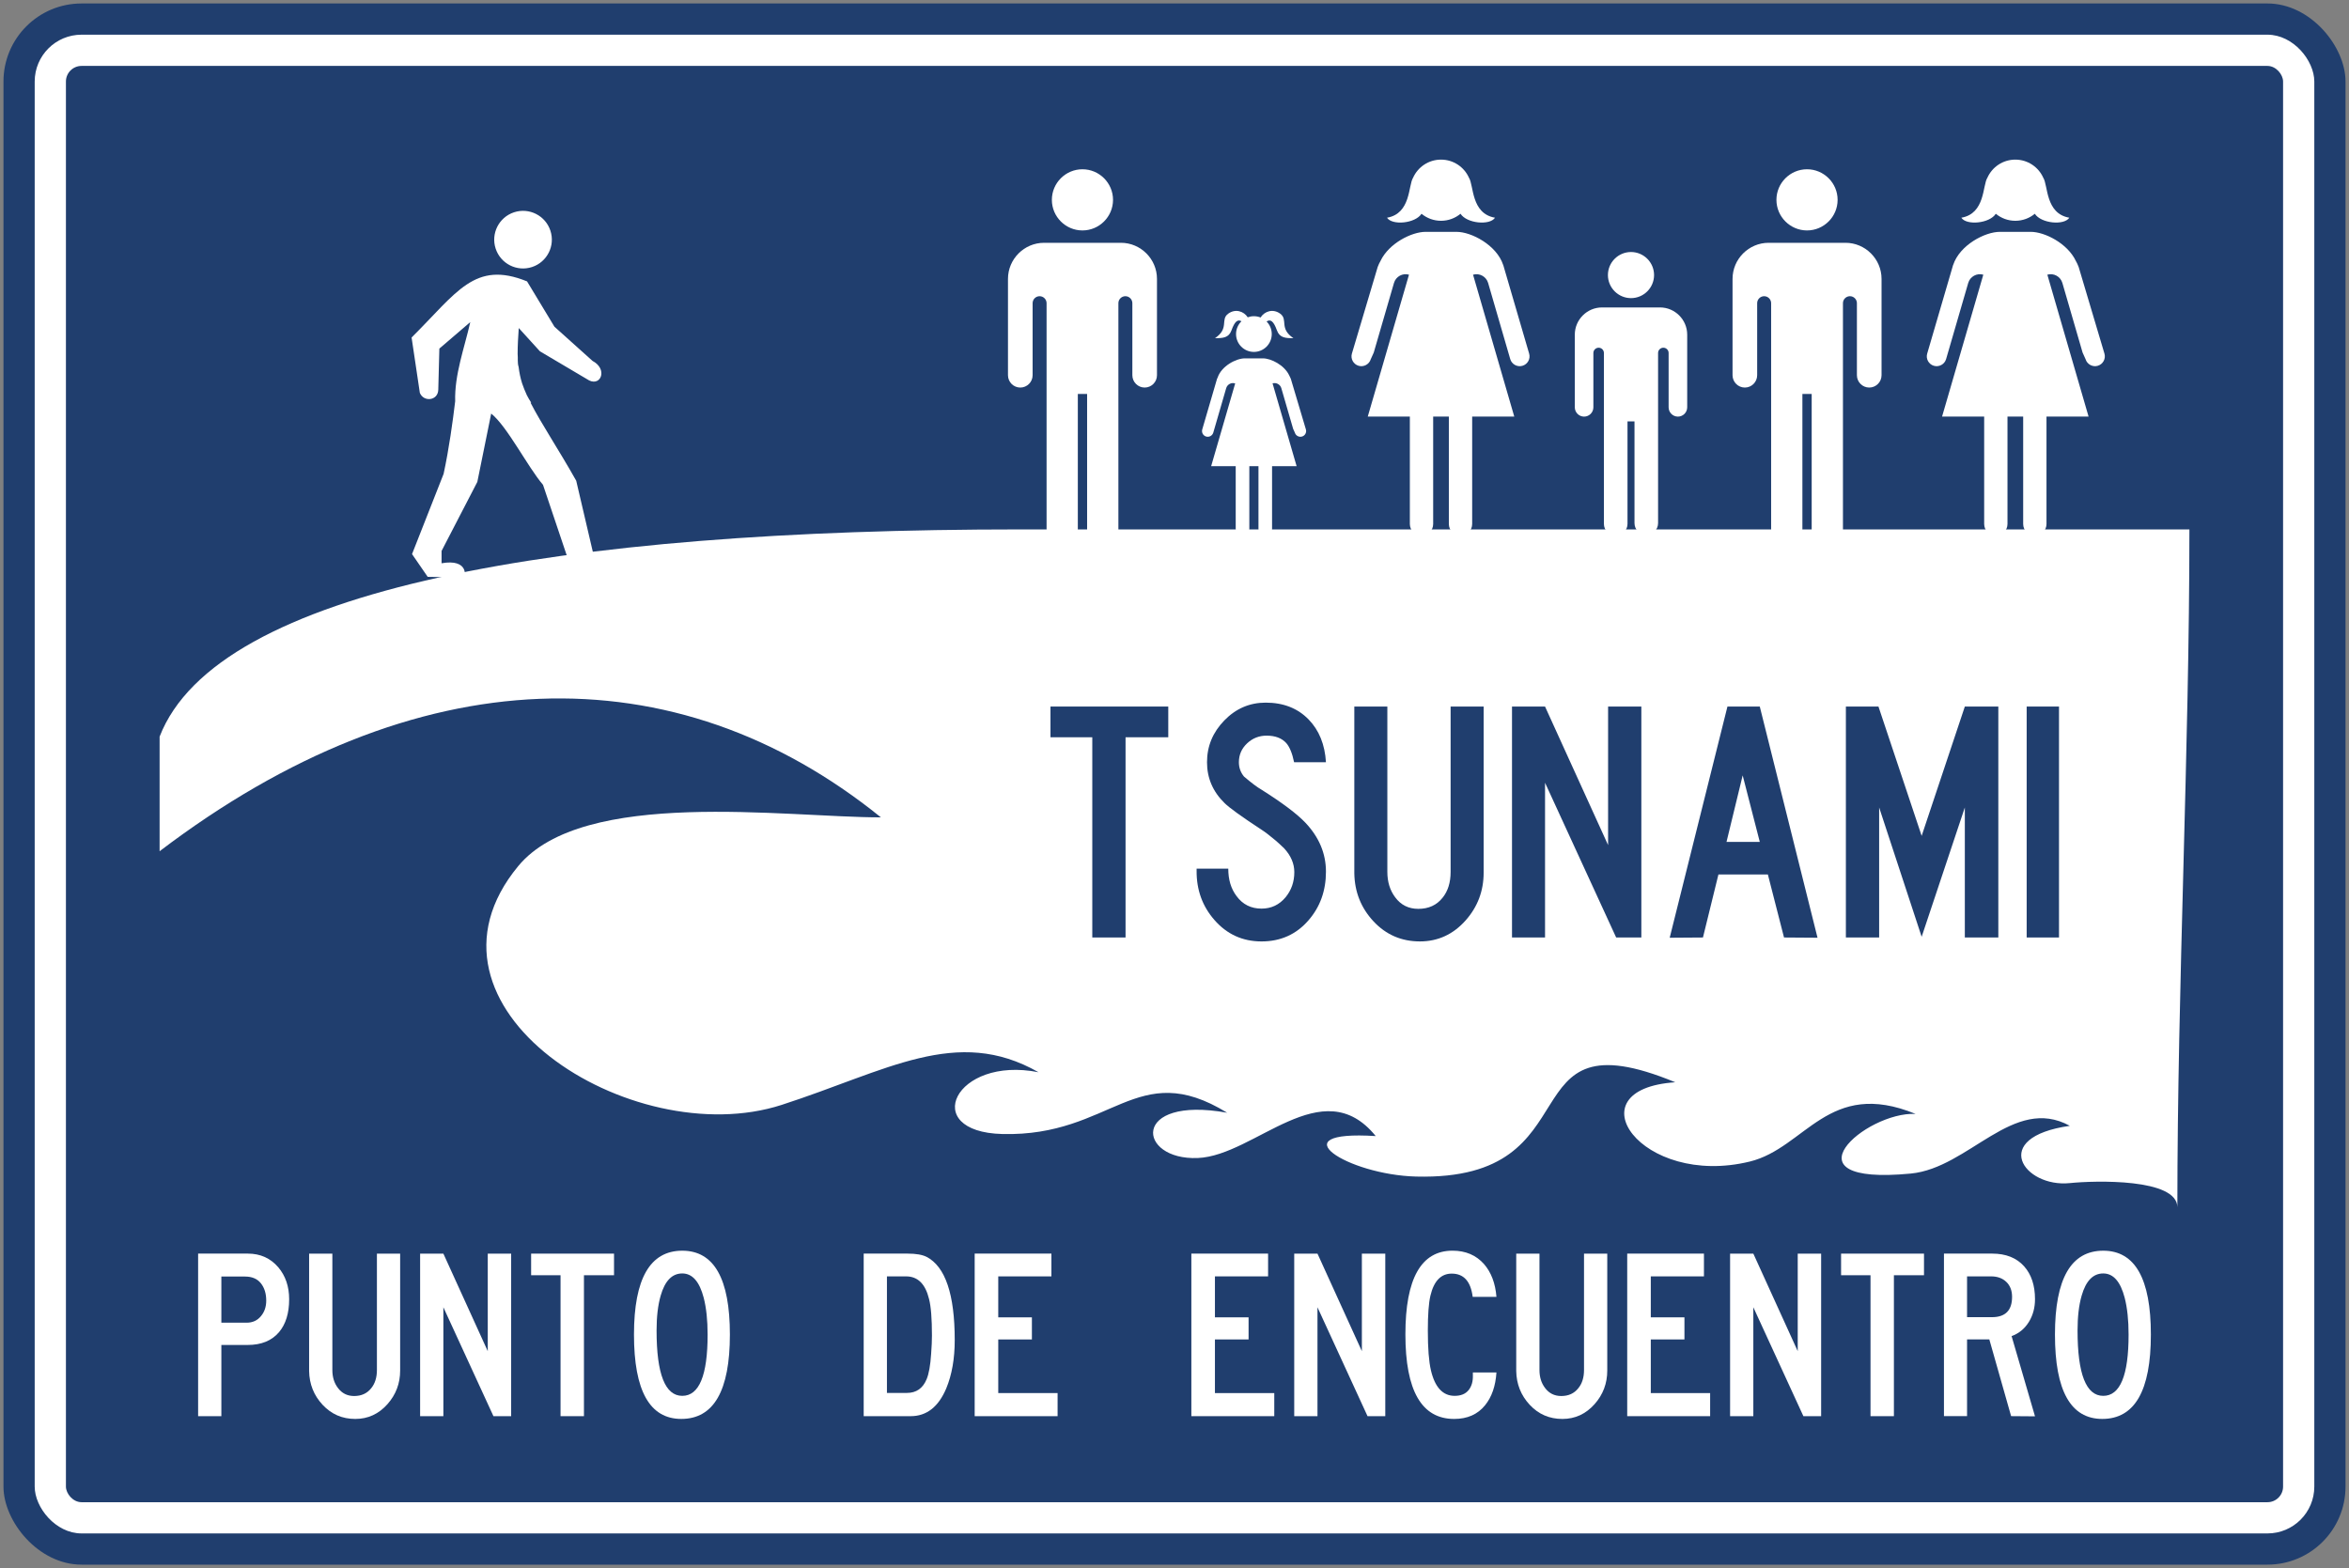 <?xml version="1.0" encoding="UTF-8" standalone="no"?>
<!-- Created with Inkscape (http://www.inkscape.org/) -->

<svg
   xmlns:dc="http://purl.org/dc/elements/1.1/"
   xmlns:cc="http://creativecommons.org/ns#"
   xmlns:rdf="http://www.w3.org/1999/02/22-rdf-syntax-ns#"
   xmlns:svg="http://www.w3.org/2000/svg"
   xmlns="http://www.w3.org/2000/svg"
   xmlns:sodipodi="http://sodipodi.sourceforge.net/DTD/sodipodi-0.dtd"
   xmlns:inkscape="http://www.inkscape.org/namespaces/inkscape"
   width="135.4cm"
   height="90.4cm"
   viewBox="0 0 1354 904"
   version="1.1"
   id="svg8"
   inkscape:version="0.92.2 (5c3e80d, 2017-08-06)"
   sodipodi:docname="77.svg">
  <rect x="0" y="0" width="1354" height="904" fill="#808080" stroke="none"/>
  <defs
     id="defs2" />
  <sodipodi:namedview
     id="base"
     pagecolor="#ffffff"
     bordercolor="#666666"
     borderopacity="1.0"
     inkscape:pageopacity="0.0"
     inkscape:pageshadow="2"
     inkscape:zoom="0.12374369"
     inkscape:cx="2994.9507"
     inkscape:cy="1757.8806"
     inkscape:document-units="cm"
     inkscape:current-layer="layer1"
     showgrid="false"
     units="cm"
     inkscape:window-width="1920"
     inkscape:window-height="1057"
     inkscape:window-x="-8"
     inkscape:window-y="-8"
     inkscape:window-maximized="1" />
  <g
     inkscape:label="Layer 1"
     inkscape:groupmode="layer"
     id="layer1"
     transform="translate(0,607)">
    <rect
       style="opacity:1;fill:#203e6e;fill-opacity:1;stroke:none;stroke-width:172.656;stroke-linejoin:round;stroke-miterlimit:4;stroke-dasharray:none;stroke-opacity:1"
       id="rect815"
       width="1350"
       height="900"
       x="2"
       y="-605"
       rx="45"
       ry="45" />
    <rect
       y="-587"
       x="20"
       height="864"
       width="1314"
       id="rect817"
       style="opacity:1;fill:#ffffff;fill-opacity:1;stroke:none;stroke-width:166.897;stroke-linejoin:round;stroke-miterlimit:4;stroke-dasharray:none;stroke-opacity:1"
       rx="27"
       ry="27" />
    <rect
       y="-569"
       x="38"
       height="828"
       width="1278"
       id="rect819"
       style="opacity:1;fill:#203e6e;fill-opacity:1;stroke:none;stroke-width:161.13;stroke-linejoin:round;stroke-miterlimit:4;stroke-dasharray:none;stroke-opacity:1"
       rx="9"
       ry="9" />
    <path
       d="m 150.462,151.674 c 1.999,-2.372 3.001,-5.347 3.001,-8.901 0,-4.06 -1.027,-7.386 -3.096,-9.978 -2.053,-2.593 -5.119,-3.888 -9.177,-3.888 h -13.591 v 26.608 h 14.523 c 3.498,0 6.273,-1.278 8.34,-3.841 m 9.931,-28.114 c 4.185,4.937 6.281,11.093 6.281,18.46 0,8.005 -1.945,14.305 -5.814,18.927 -4.185,4.937 -10.217,7.405 -18.078,7.405 h -15.183 v 41.047 H 114.2 v -93.712 h 28.668 c 7.183,0 13.027,2.631 17.525,7.872"
       style="fill:#ffffff;fill-opacity:1;fill-rule:nonzero;stroke:none;stroke-width:9.53"
       id="path1051"
       inkscape:connector-curvature="0" />
    <path
       d="m 191.577,115.697 v 67.094 c 0,4.069 1.054,7.5 3.182,10.312 2.323,3.116 5.444,4.679 9.38,4.679 4.182,0 7.462,-1.497 9.833,-4.498 2.188,-2.677 3.288,-6.176 3.288,-10.493 V 115.697 H 230.651 v 67.37 c 0,7.443 -2.431,13.905 -7.31,19.404 -5.052,5.68 -11.246,8.53 -18.546,8.53 -7.499,0 -13.78,-2.716 -18.84,-8.148 -5.063,-5.442 -7.653,-11.941 -7.778,-19.499 v -67.656 z"
       style="fill:#ffffff;fill-opacity:1;fill-rule:nonzero;stroke:none;stroke-width:9.53"
       id="path1055"
       inkscape:connector-curvature="0" />
    <path
       d="m 242.162,115.697 h 13.402 l 25.589,56.229 v -56.229 h 13.483 v 93.712 h -10.206 l -28.866,-62.786 v 62.786 h -13.402 z"
       style="fill:#ffffff;fill-opacity:1;fill-rule:nonzero;stroke:none;stroke-width:9.53"
       id="path1059"
       inkscape:connector-curvature="0" />
    <path
       d="m 323.105,128.153 h -16.955 v -12.456 h 47.784 v 12.456 h -17.336 v 81.246 h -13.494 z"
       style="fill:#ffffff;fill-opacity:1;fill-rule:nonzero;stroke:none;stroke-width:9.53"
       id="path1063"
       inkscape:connector-curvature="0" />
    <path
       d="M 405.636,141.181 C 403.204,131.813 399.079,127.124 393.276,127.124 c -5.881,0 -10.025,4.279 -12.465,12.837 -1.567,5.442 -2.35,12.122 -2.35,20.052 0,25.112 4.936,37.673 14.81,37.673 9.739,0 14.61,-11.77 14.61,-35.329 0,-8.301 -0.756,-15.363 -2.242,-21.177 m -12.935,69.81 c -18.173,0 -27.266,-16.201 -27.266,-48.633 0,-32.232 9.274,-48.347 27.839,-48.347 18.297,0 27.447,16.116 27.447,48.347 0,32.431 -9.339,48.633 -28.02,48.633"
       style="fill:#ffffff;fill-opacity:1;fill-rule:nonzero;stroke:none;stroke-width:9.53"
       id="path1067"
       inkscape:connector-curvature="0" />
    <path
       d="m 522.764,195.999 c 5.376,0 9.15,-2.62 11.341,-7.872 1.297,-3.059 2.188,-7.968 2.62,-14.715 0.324,-4.184 0.459,-7.681 0.459,-10.493 0,-9.683 -0.54,-16.716 -1.675,-21.081 -2.107,-8.692 -6.519,-13.028 -13.21,-13.028 h -11.055 v 67.189 z m -24.921,-80.312 h 25.389 c 4.747,0 8.377,0.629 10.874,1.878 10.809,5.623 16.212,21.615 16.212,47.985 0,10.674 -1.621,19.956 -4.879,27.829 -4.498,10.674 -11.333,16.02 -20.51,16.02 h -27.085 z"
       style="fill:#ffffff;fill-opacity:1;fill-rule:nonzero;stroke:none;stroke-width:9.53"
       id="path1071"
       inkscape:connector-curvature="0" />
    <path
       d="m 609.614,209.399 h -47.795 v -93.712 h 44.232 v 13.123 h -30.64 v 23.616 h 19.394 V 165.169 h -19.394 v 30.926 h 34.204 z"
       style="fill:#ffffff;fill-opacity:1;fill-rule:nonzero;stroke:none;stroke-width:9.53"
       id="path1075"
       inkscape:connector-curvature="0" />
    <path
       d="m 734.508,209.399 h -47.792 v -93.712 h 44.229 v 13.123 h -30.64 v 23.616 h 19.394 V 165.169 h -19.394 v 30.926 h 34.204 z"
       style="fill:#ffffff;fill-opacity:1;fill-rule:nonzero;stroke:none;stroke-width:9.53"
       id="path1079"
       inkscape:connector-curvature="0" />
    <path
       d="m 746.011,115.697 h 13.402 l 25.589,56.229 v -56.229 h 13.494 v 93.712 h -10.225 l -28.857,-62.786 v 62.786 h -13.402 z"
       style="fill:#ffffff;fill-opacity:1;fill-rule:nonzero;stroke:none;stroke-width:9.53"
       id="path1083"
       inkscape:connector-curvature="0" />
    <path
       d="m 848.881,140.619 c -1.135,-8.93 -5.154,-13.4 -12.092,-13.4 -6.176,0 -10.274,4.251 -12.276,12.742 -1,4.251 -1.486,10.96 -1.486,20.147 0,10.179 0.594,17.803 1.783,22.873 2.296,9.797 6.87,14.705 13.675,14.705 3.563,0 6.243,-1.097 8.015,-3.278 1.783,-2.183 2.62,-5.089 2.485,-8.721 v -1.497 h 13.591 c -0.513,7.872 -2.702,14.181 -6.567,18.927 -4.249,5.251 -10.177,7.881 -17.8,7.881 -18.738,0 -28.115,-16.249 -28.115,-48.738 0,-32.174 9.064,-48.262 27.18,-48.262 7.556,0 13.618,2.593 18.184,7.777 4.117,4.756 6.489,11.036 7.119,18.841 z"
       style="fill:#ffffff;fill-opacity:1;fill-rule:nonzero;stroke:none;stroke-width:9.53"
       id="path1087"
       inkscape:connector-curvature="0" />
    <path
       d="m 887.375,115.697 v 67.094 c 0,4.069 1.054,7.5 3.182,10.312 2.323,3.116 5.433,4.679 9.38,4.679 4.182,0 7.462,-1.497 9.825,-4.498 2.188,-2.677 3.288,-6.176 3.288,-10.493 v -67.094 h 13.4 v 67.37 c 0,7.443 -2.431,13.905 -7.31,19.404 -5.06,5.68 -11.246,8.53 -18.554,8.53 -7.502,0 -13.772,-2.716 -18.832,-8.148 -5.063,-5.442 -7.653,-11.941 -7.778,-19.499 v -67.656 z"
       style="fill:#ffffff;fill-opacity:1;fill-rule:nonzero;stroke:none;stroke-width:9.53"
       id="path1091"
       inkscape:connector-curvature="0" />
    <path
       d="M 985.748,209.399 H 937.952 v -93.712 h 44.229 v 13.123 h -30.638 v 23.616 H 970.938 V 165.169 h -19.394 v 30.926 h 34.204 z"
       style="fill:#ffffff;fill-opacity:1;fill-rule:nonzero;stroke:none;stroke-width:9.53"
       id="path1095"
       inkscape:connector-curvature="0" />
    <path
       d="m 997.25,115.697 h 13.399 l 25.589,56.229 v -56.229 h 13.494 v 93.712 h -10.225 l -28.858,-62.786 v 62.786 h -13.399 z"
       style="fill:#ffffff;fill-opacity:1;fill-rule:nonzero;stroke:none;stroke-width:9.53"
       id="path1099"
       inkscape:connector-curvature="0" />
    <path
       d="m 1078.19,128.153 h -16.963 v -12.456 h 47.795 v 12.456 h -17.346 v 81.246 h -13.486 z"
       style="fill:#ffffff;fill-opacity:1;fill-rule:nonzero;stroke:none;stroke-width:9.53"
       id="path1103"
       inkscape:connector-curvature="0" />
    <path
       d="m 1148.173,152.331 c 7.748,0 11.616,-3.898 11.616,-11.713 0,-3.621 -1.108,-6.5 -3.317,-8.615 -2.215,-2.134 -5.146,-3.193 -8.766,-3.193 h -13.867 v 23.521 z m -27.647,-36.644 h 27.836 c 7.872,0 13.991,2.439 18.365,7.319 4.185,4.698 6.281,11.007 6.281,18.946 0,4.822 -1.135,9.101 -3.374,12.857 -2.431,4.069 -5.803,6.881 -10.12,8.434 l 13.494,46.25 -13.772,-0.108 -12.559,-44.23 h -12.838 v 44.23 h -13.313 z"
       style="fill:#ffffff;fill-opacity:1;fill-rule:nonzero;stroke:none;stroke-width:9.53"
       id="path1107"
       inkscape:connector-curvature="0" />
    <path
       d="m 1224.709,141.181 c -2.431,-9.368 -6.556,-14.057 -12.359,-14.057 -5.881,0 -10.028,4.279 -12.467,12.837 -1.567,5.442 -2.35,12.122 -2.35,20.052 0,25.112 4.936,37.673 14.81,37.673 9.739,0 14.61,-11.77 14.61,-35.329 0,-8.301 -0.756,-15.363 -2.242,-21.177 m -12.932,69.81 c -18.173,0 -27.266,-16.201 -27.266,-48.633 0,-32.232 9.274,-48.347 27.839,-48.347 18.297,0 27.447,16.116 27.447,48.347 0,32.431 -9.339,48.633 -28.02,48.633"
       style="fill:#ffffff;fill-opacity:1;fill-rule:nonzero;stroke:none;stroke-width:9.53"
       id="path1111"
       inkscape:connector-curvature="0" />
    <path
       d="m 296.293,-484.616 c -8.716,2.867 -13.451,12.259 -10.584,20.965 2.878,8.715 12.258,13.449 20.974,10.582 8.707,-2.867 13.451,-12.259 10.573,-20.965 -2.857,-8.715 -12.25,-13.449 -20.963,-10.582"
       style="fill:#ffffff;fill-opacity:1;fill-rule:evenodd;stroke:none;stroke-width:9.525"
       id="path1115"
       inkscape:connector-curvature="0" />
    <path
       d="m 262.354,-375.545 c -1.35,11.325 -3.497,27.099 -6.647,41.71 l -18.203,46.263 9.029,13.116 20.671,0.354 c 1.188,-0.216 2.97,-10.944 -12.679,-8.182 v -7.106 l 20.612,-39.796 7.992,-39.405 c 9.345,7.534 20.974,30.69 29.87,41.091 l 16.659,49.54 32.052,0.324 c -0.594,-4.81 4.228,-11.516 -19.688,-9.925 l -9.887,-42.31 c -10.333,-18.345 -20.088,-32.823 -26.325,-44.968 l 0.378,-0.054 c -0.918,-1.391 -1.755,-2.819 -2.511,-4.296 -1.08,-2.362 -1.998,-4.639 -2.743,-6.839 -0.945,-3.001 -1.593,-6.144 -1.998,-9.42 -0.783,-2.543 -0.297,-4.743 -0.567,-7.544 0,-4.705 0.27,-9.668 0.648,-14.887 l 12.193,13.402 28.404,16.802 c 6.866,3.353 10.743,-6.591 1.917,-11.268 l -21.946,-19.707 -15.792,-26.137 c -30.259,-12.287 -40.425,6.439 -66.55,32.357 l 4.752,31.909 c 2.214,5.458 10.479,4.582 10.63,-1.839 l 0.621,-23.679 17.823,-15.278 c -3.259,14.535 -9.202,30.337 -8.697,45.767"
       style="fill:#ffffff;fill-opacity:1;fill-rule:evenodd;stroke:none;stroke-width:9.525"
       id="path1119"
       inkscape:connector-curvature="0" />
    <path
       d="M 1262.004,-301.802 H 588.242 c -265.062,0 -463.124,33.976 -496.242,119.472 v 66.046 c 147.885,-112.376 297.16,-115.367 415.766,-19.517 -55.026,0 -171.594,-17.193 -209.026,28.061 -67.322,81.391 65.324,165.659 151.829,137.694 60.626,-19.603 100.88,-45.787 148.057,-18.821 -48.284,-9.611 -68.915,34.414 -20.852,35.614 63.38,1.582 77.22,-44.425 129.579,-12.268 -55.701,-10.058 -52.043,27.537 -16.916,26.099 32.994,-1.353 71.734,-50.597 102.546,-12.649 -56.741,-3.6 -16.373,22.346 23.336,23.346 104.822,2.638 50.979,-94.955 149.334,-54.359 -59.894,3.981 -19.661,60.998 42.976,45.701 32.06,-7.829 45.32,-48.082 95.518,-27.47 -28.844,-1.353 -77.954,41.605 -2.743,34.395 33.612,-3.219 59.054,-45.368 91.668,-27.527 -46.815,6.677 -26.517,35.747 0,33.023 14.383,-1.485 61.989,-2.829 61.989,13.964 0,-127.369 6.942,-263.424 6.942,-390.802"
       style="fill:#ffffff;fill-opacity:1;fill-rule:evenodd;stroke:none;stroke-width:9.525"
       id="path1123"
       inkscape:connector-curvature="0" />
    <path
       d="m 601.799,-467.033 h 1.458 41.394 1.458 c 11.44,0 20.793,9.363 20.793,20.803 v 55.55 c 0,3.905 -3.191,7.096 -7.096,7.096 -3.896,0 -7.098,-3.191 -7.098,-7.096 v -41.329 -0.216 c 0,-2.209 -1.809,-4.019 -4.018,-4.019 -2.214,0 -4.031,1.809 -4.031,4.019 v 0.216 49.673 2.43 78.315 c 0,4.953 -4.055,9.011 -9.018,9.011 -4.955,0 -9.013,-4.058 -9.013,-9.011 v -78.315 h -5.351 v 77.781 c 0,4.953 -4.05,9.01 -9.013,9.01 -4.952,0 -8.999,-4.058 -8.999,-9.01 v -77.781 -2.972 -49.13 -0.216 c 0,-2.209 -1.809,-4.019 -4.031,-4.019 -2.214,0 -4.018,1.809 -4.018,4.019 v 0.216 41.329 c 0,3.905 -3.202,7.096 -7.106,7.096 -3.904,0 -7.096,-3.191 -7.096,-7.096 v -55.55 c 0,-11.439 9.364,-20.803 20.801,-20.803"
       style="fill:#ffffff;fill-opacity:1;fill-rule:evenodd;stroke:none;stroke-width:9.525"
       id="path1127"
       inkscape:connector-curvature="0" />
    <path
       d="m 623.933,-474.157 c 9.707,0 17.631,-7.915 17.631,-17.631 0,-9.715 -7.925,-17.631 -17.631,-17.631 -9.707,0 -17.62,7.915 -17.62,17.631 0,9.716 7.914,17.631 17.62,17.631"
       style="fill:#ffffff;fill-opacity:1;fill-rule:evenodd;stroke:none;stroke-width:9.525"
       id="path1131"
       inkscape:connector-curvature="0" />
    <path
       d="m 814.519,-504.532 c -2.808,4.334 -1.161,20.65 -15.02,23.041 2.992,4.581 16.308,3.324 19.888,-2.276 3.048,2.525 6.971,4.048 11.24,4.048 4.266,0 8.192,-1.523 11.24,-4.048 3.58,5.601 16.897,6.858 19.877,2.276 -13.859,-2.4 -12.191,-18.726 -15.012,-23.041 -2.751,-6.163 -8.924,-10.449 -16.105,-10.449 -7.182,0 -13.354,4.286 -16.108,10.449 m 34.568,55.883 5.619,19.346 18.144,62.455 h -24.268 v 61.932 c 0,3.696 -3.021,6.725 -6.715,6.725 -3.696,0 -6.726,-3.029 -6.726,-6.725 v -61.932 h -4.514 -4.525 v 61.932 c 0,3.696 -3.019,6.725 -6.715,6.725 -3.696,0 -6.726,-3.029 -6.726,-6.725 v -61.932 h -24.26 l 23.765,-81.801 c -3.686,-1.077 -7.582,1.067 -8.648,4.753 l -11.659,40.129 -1.701,3.782 c -0.891,3 -4.05,4.734 -7.039,3.857 -3,-0.877 -4.755,-4.048 -3.858,-7.039 l 14.858,-49.921 c 0.297,-0.934 1.269,-2.924 1.647,-3.524 4.819,-10.116 17.915,-16.735 25.982,-16.735 h 17.785 c 8.648,0 23.088,7.611 26.889,18.993 0.01,0.027 0.27,0.543 0.27,0.791 l 14.726,50.397 c 0.891,3 -0.837,6.163 -3.85,7.039 -3,0.877 -6.161,-0.856 -7.039,-3.857 l -12.752,-43.91 c -1.08,-3.686 -4.981,-5.829 -8.659,-4.753"
       style="fill:#ffffff;fill-opacity:1;fill-rule:evenodd;stroke:none;stroke-width:9.525"
       id="path1135"
       inkscape:connector-curvature="0" />
    <path
       d="m 719.211,-424.084 c -2.268,-3.486 -7.096,-5.134 -11.267,-2.076 -4.687,3.42 0.81,8.468 -7.62,14.116 4.609,0.01 7.962,-0.189 9.534,-4.543 1.782,-4.982 3.523,-6.534 5.743,-5.22 -1.917,1.868 -3.124,4.486 -3.124,7.382 0,5.686 4.612,10.296 10.287,10.296 5.686,0 10.298,-4.61 10.298,-10.296 0,-2.829 -1.134,-5.382 -2.981,-7.249 2.322,-1.544 4.104,-0.054 5.951,5.087 1.566,4.362 4.925,4.553 9.536,4.543 -8.44,-5.648 -2.935,-10.697 -7.619,-14.116 -4.22,-3.086 -9.096,-1.372 -11.335,2.19 -1.188,-0.486 -2.484,-0.743 -3.85,-0.743 -1.269,0 -2.43,0.216 -3.553,0.629 m -7.22,38.081 -3.275,11.287 -10.592,36.462 h 14.164 v 36.138 c 0,2.163 1.782,3.924 3.915,3.924 2.16,0 3.934,-1.763 3.934,-3.924 v -36.138 h 2.619 2.646 v 36.138 c 0,2.163 1.755,3.924 3.915,3.924 2.16,0 3.923,-1.763 3.923,-3.924 v -36.138 h 14.156 l -13.87,-47.749 c 2.16,-0.629 4.431,0.629 5.057,2.781 l 6.801,23.422 0.999,2.209 c 0.513,1.744 2.349,2.753 4.115,2.249 1.755,-0.513 2.773,-2.362 2.241,-4.115 l -8.67,-29.128 c -0.27,-0.553 -0.729,-1.714 -0.972,-2.066 -2.811,-5.905 -10.457,-9.763 -15.163,-9.763 h -10.373 c -5.057,0 -13.487,4.439 -15.698,11.087 -0.01,0.019 0,0.313 -0.27,0.456 l -8.591,29.413 c -0.513,1.752 0.486,3.6 2.241,4.115 1.755,0.505 3.591,-0.505 4.115,-2.249 l 7.439,-25.632 c 0.621,-2.152 2.894,-3.41 5.049,-2.781"
       style="fill:#ffffff;fill-opacity:1;fill-rule:evenodd;stroke:none;stroke-width:9.525"
       id="path1139"
       inkscape:connector-curvature="0" />
    <path
       d="m 956.841,-429.771 h -1.107 -31.223 -1.08 c -8.632,0 -15.69,7.058 -15.69,15.688 v 41.891 c 0,2.953 2.403,5.363 5.354,5.363 2.943,0 5.351,-2.411 5.351,-5.363 v -31.166 -0.162 c 0,-1.666 1.377,-3.029 3.04,-3.029 1.674,0 3.029,1.361 3.029,3.029 v 0.162 37.462 1.828 59.074 c 0,3.743 3.067,6.791 6.801,6.791 3.731,0 6.799,-3.048 6.799,-6.791 v -59.074 h 4.031 v 58.665 c 0,3.734 3.056,6.801 6.799,6.801 3.745,0 6.793,-3.067 6.793,-6.801 v -58.665 -2.238 -37.052 -0.162 c 0,-1.666 1.377,-3.029 3.048,-3.029 1.647,0 3.027,1.361 3.027,3.029 v 0.162 31.166 c 0,2.953 2.403,5.363 5.354,5.363 2.943,0 5.354,-2.411 5.354,-5.363 v -41.891 c 0,-8.63 -7.069,-15.688 -15.69,-15.688"
       style="fill:#ffffff;fill-opacity:1;fill-rule:evenodd;stroke:none;stroke-width:9.525"
       id="path1143"
       inkscape:connector-curvature="0" />
    <path
       d="m 940.136,-435.133 c 7.325,0 13.295,-5.972 13.295,-13.297 0,-7.325 -5.97,-13.287 -13.295,-13.287 -7.325,0 -13.308,5.963 -13.308,13.287 0,7.325 5.983,13.297 13.308,13.297"
       style="fill:#ffffff;fill-opacity:1;fill-rule:evenodd;stroke:none;stroke-width:9.525"
       id="path1147"
       inkscape:connector-curvature="0" />
    <path
       d="m 1177.767,-504.532 c 2.819,4.334 1.161,20.65 15.02,23.041 -2.992,4.581 -16.297,3.324 -19.888,-2.276 -3.048,2.525 -6.963,4.048 -11.24,4.048 -4.266,0 -8.192,-1.523 -11.24,-4.048 -3.58,5.601 -16.897,6.858 -19.877,2.276 13.859,-2.4 12.193,-18.726 15.02,-23.041 2.743,-6.163 8.915,-10.449 16.097,-10.449 7.182,0 13.354,4.286 16.108,10.449 m -34.557,55.883 -5.619,19.346 -18.155,62.455 h 24.268 v 61.932 c 0,3.696 3.021,6.725 6.715,6.725 3.696,0 6.726,-3.029 6.726,-6.725 v -61.932 h 4.514 4.525 v 61.932 c 0,3.696 3.019,6.725 6.715,6.725 v 0 c 3.696,0 6.726,-3.029 6.726,-6.725 v -61.932 h 24.259 l -23.765,-81.801 c 3.686,-1.077 7.582,1.067 8.659,4.753 l 11.648,40.129 1.701,3.782 c 0.891,3 4.058,4.734 7.05,3.857 2.992,-0.877 4.744,-4.048 3.848,-7.039 l -14.858,-49.921 c -0.297,-0.934 -1.269,-2.924 -1.647,-3.524 -4.809,-10.116 -17.915,-16.735 -25.982,-16.735 h -17.774 c -8.659,0 -23.099,7.611 -26.9,18.993 -0.01,0.027 -0.27,0.543 -0.27,0.791 l -14.734,50.397 c -0.891,3 0.837,6.163 3.848,7.039 3,0.877 6.164,-0.856 7.05,-3.857 l 12.752,-43.91 c 1.08,-3.686 4.973,-5.829 8.659,-4.753"
       style="fill:#ffffff;fill-opacity:1;fill-rule:evenodd;stroke:none;stroke-width:9.525"
       id="path1151"
       inkscape:connector-curvature="0" />
    <path
       d="m 1019.452,-467.033 h 1.458 41.394 1.458 c 11.432,0 20.793,9.363 20.793,20.803 v 55.55 c 0,3.905 -3.189,7.096 -7.096,7.096 -3.904,0 -7.106,-3.191 -7.106,-7.096 v -41.329 -0.216 c 0,-2.209 -1.809,-4.019 -4.018,-4.019 -2.214,0 -4.028,1.809 -4.028,4.019 v 0.216 49.673 2.43 78.315 c 0,4.953 -4.058,9.011 -9.013,9.011 -4.952,0 -9.01,-4.058 -9.01,-9.011 v -78.315 h -5.354 v 77.781 c 0,4.953 -4.047,9.01 -9.01,9.01 -4.963,0 -9.01,-4.058 -9.01,-9.01 v -77.781 -2.972 -49.13 -0.216 c 0,-2.209 -1.809,-4.019 -4.02,-4.019 -2.214,0 -4.028,1.809 -4.028,4.019 v 0.216 41.329 c 0,3.905 -3.202,7.096 -7.096,7.096 -3.907,0 -7.098,-3.191 -7.098,-7.096 v -55.55 c 0,-11.439 9.355,-20.803 20.796,-20.803"
       style="fill:#ffffff;fill-opacity:1;fill-rule:evenodd;stroke:none;stroke-width:9.525"
       id="path1155"
       inkscape:connector-curvature="0" />
    <path
       d="m 1041.597,-474.157 c 9.704,0 17.631,-7.915 17.631,-17.631 0,-9.715 -7.927,-17.631 -17.631,-17.631 -9.707,0 -17.631,7.915 -17.631,17.631 0,9.716 7.925,17.631 17.631,17.631"
       style="fill:#ffffff;fill-opacity:1;fill-rule:evenodd;stroke:none;stroke-width:9.525"
       id="path1159"
       inkscape:connector-curvature="0" />
    <path
       d="m 629.612,-181.977 h -24.1 v -17.707 h 67.894 v 17.707 h -24.621 v 115.424 h -19.173 z"
       style="fill:#203e6e;fill-opacity:1;fill-rule:nonzero;stroke:none;stroke-width:9.525"
       id="path1163"
       inkscape:connector-curvature="0" />
    <path
       d="m 707.993,-106.225 c 0,6.22 1.512,11.497 4.79,15.84 3.545,4.801 8.343,7.191 14.383,7.191 5.581,0 10.201,-2.171 13.84,-6.525 3.372,-4.077 5.057,-8.915 5.057,-14.516 0,-4.877 -1.944,-9.449 -5.848,-13.707 -2.133,-2.049 -3.78,-3.553 -4.933,-4.524 -3.372,-2.839 -6.029,-4.886 -7.981,-6.125 -11.632,-7.629 -18.776,-12.782 -21.433,-15.44 -6.745,-6.572 -10.125,-14.43 -10.125,-23.565 0,-9.239 3.334,-17.26 9.993,-24.098 6.647,-6.839 14.591,-10.249 23.822,-10.249 10.209,0 18.468,3.239 24.764,9.715 6.029,6.211 9.364,14.421 9.982,24.632 h -18.366 c -1.053,-5.153 -2.592,-8.839 -4.523,-11.049 -2.592,-2.848 -6.353,-4.267 -11.326,-4.267 -4.344,0 -8.095,1.485 -11.248,4.458 -3.143,2.981 -4.725,6.591 -4.725,10.859 0,3.105 0.972,5.848 2.935,8.249 4.258,3.639 7.628,6.172 10.114,7.592 12.069,7.629 20.498,13.973 25.299,19.04 7.887,8.344 11.84,17.755 11.84,28.213 0,11.011 -3.372,20.374 -10.117,28.099 -7.009,8.077 -16.019,12.116 -27.022,12.116 -10.916,0 -19.975,-4.134 -27.165,-12.383 -6.915,-7.906 -10.336,-17.355 -10.249,-28.365 v -1.191 z"
       style="fill:#203e6e;fill-opacity:1;fill-rule:nonzero;stroke:none;stroke-width:9.525"
       id="path1167"
       inkscape:connector-curvature="0" />
    <path
       d="m 799.69,-199.684 v 95.317 c 0,5.772 1.512,10.649 4.522,14.649 3.278,4.439 7.725,6.658 13.316,6.658 5.943,0 10.603,-2.133 13.983,-6.391 3.105,-3.82 4.647,-8.782 4.647,-14.916 v -95.317 h 19.043 v 95.717 c 0,10.563 -3.459,19.755 -10.384,27.565 -7.182,8.077 -15.973,12.116 -26.355,12.116 -10.649,0 -19.575,-3.867 -26.765,-11.582 -7.182,-7.725 -10.867,-16.955 -11.048,-27.699 v -96.117 z"
       style="fill:#203e6e;fill-opacity:1;fill-rule:nonzero;stroke:none;stroke-width:9.525"
       id="path1171"
       inkscape:connector-curvature="0" />
    <path
       d="m 871.545,-199.684 h 19.04 l 36.347,79.877 v -79.877 h 19.165 v 133.131 h -14.515 l -40.997,-89.202 v 89.202 h -19.04 z"
       style="fill:#203e6e;fill-opacity:1;fill-rule:nonzero;stroke:none;stroke-width:9.525"
       id="path1175"
       inkscape:connector-curvature="0" />
    <path
       d="m 1014.365,-121.665 -9.86,-38.338 -9.315,38.338 z m -18.641,-78.019 h 18.641 l 33.28,133.274 -19.308,-0.135 -9.315,-36.347 H 990.532 l -8.924,36.347 -19.165,0.135 z"
       style="fill:#203e6e;fill-opacity:1;fill-rule:nonzero;stroke:none;stroke-width:9.525"
       id="path1179"
       inkscape:connector-curvature="0" />
    <path
       d="m 1063.999,-199.684 h 18.773 l 24.899,74.552 24.889,-74.552 h 19.308 v 133.131 h -19.308 v -74.952 l -24.889,74.552 -24.5,-74.552 v 74.952 h -19.173 z"
       style="fill:#203e6e;fill-opacity:1;fill-rule:nonzero;stroke:none;stroke-width:9.525"
       id="path1183"
       inkscape:connector-curvature="0" />
    <path
       d="m 1168.203,-199.684 h 18.641 v 133.131 h -18.641 z"
       style="fill:#203e6e;fill-opacity:1;fill-rule:nonzero;stroke:none;stroke-width:9.525"
       id="path1185"
       inkscape:connector-curvature="0" />
  </g>
</svg>
